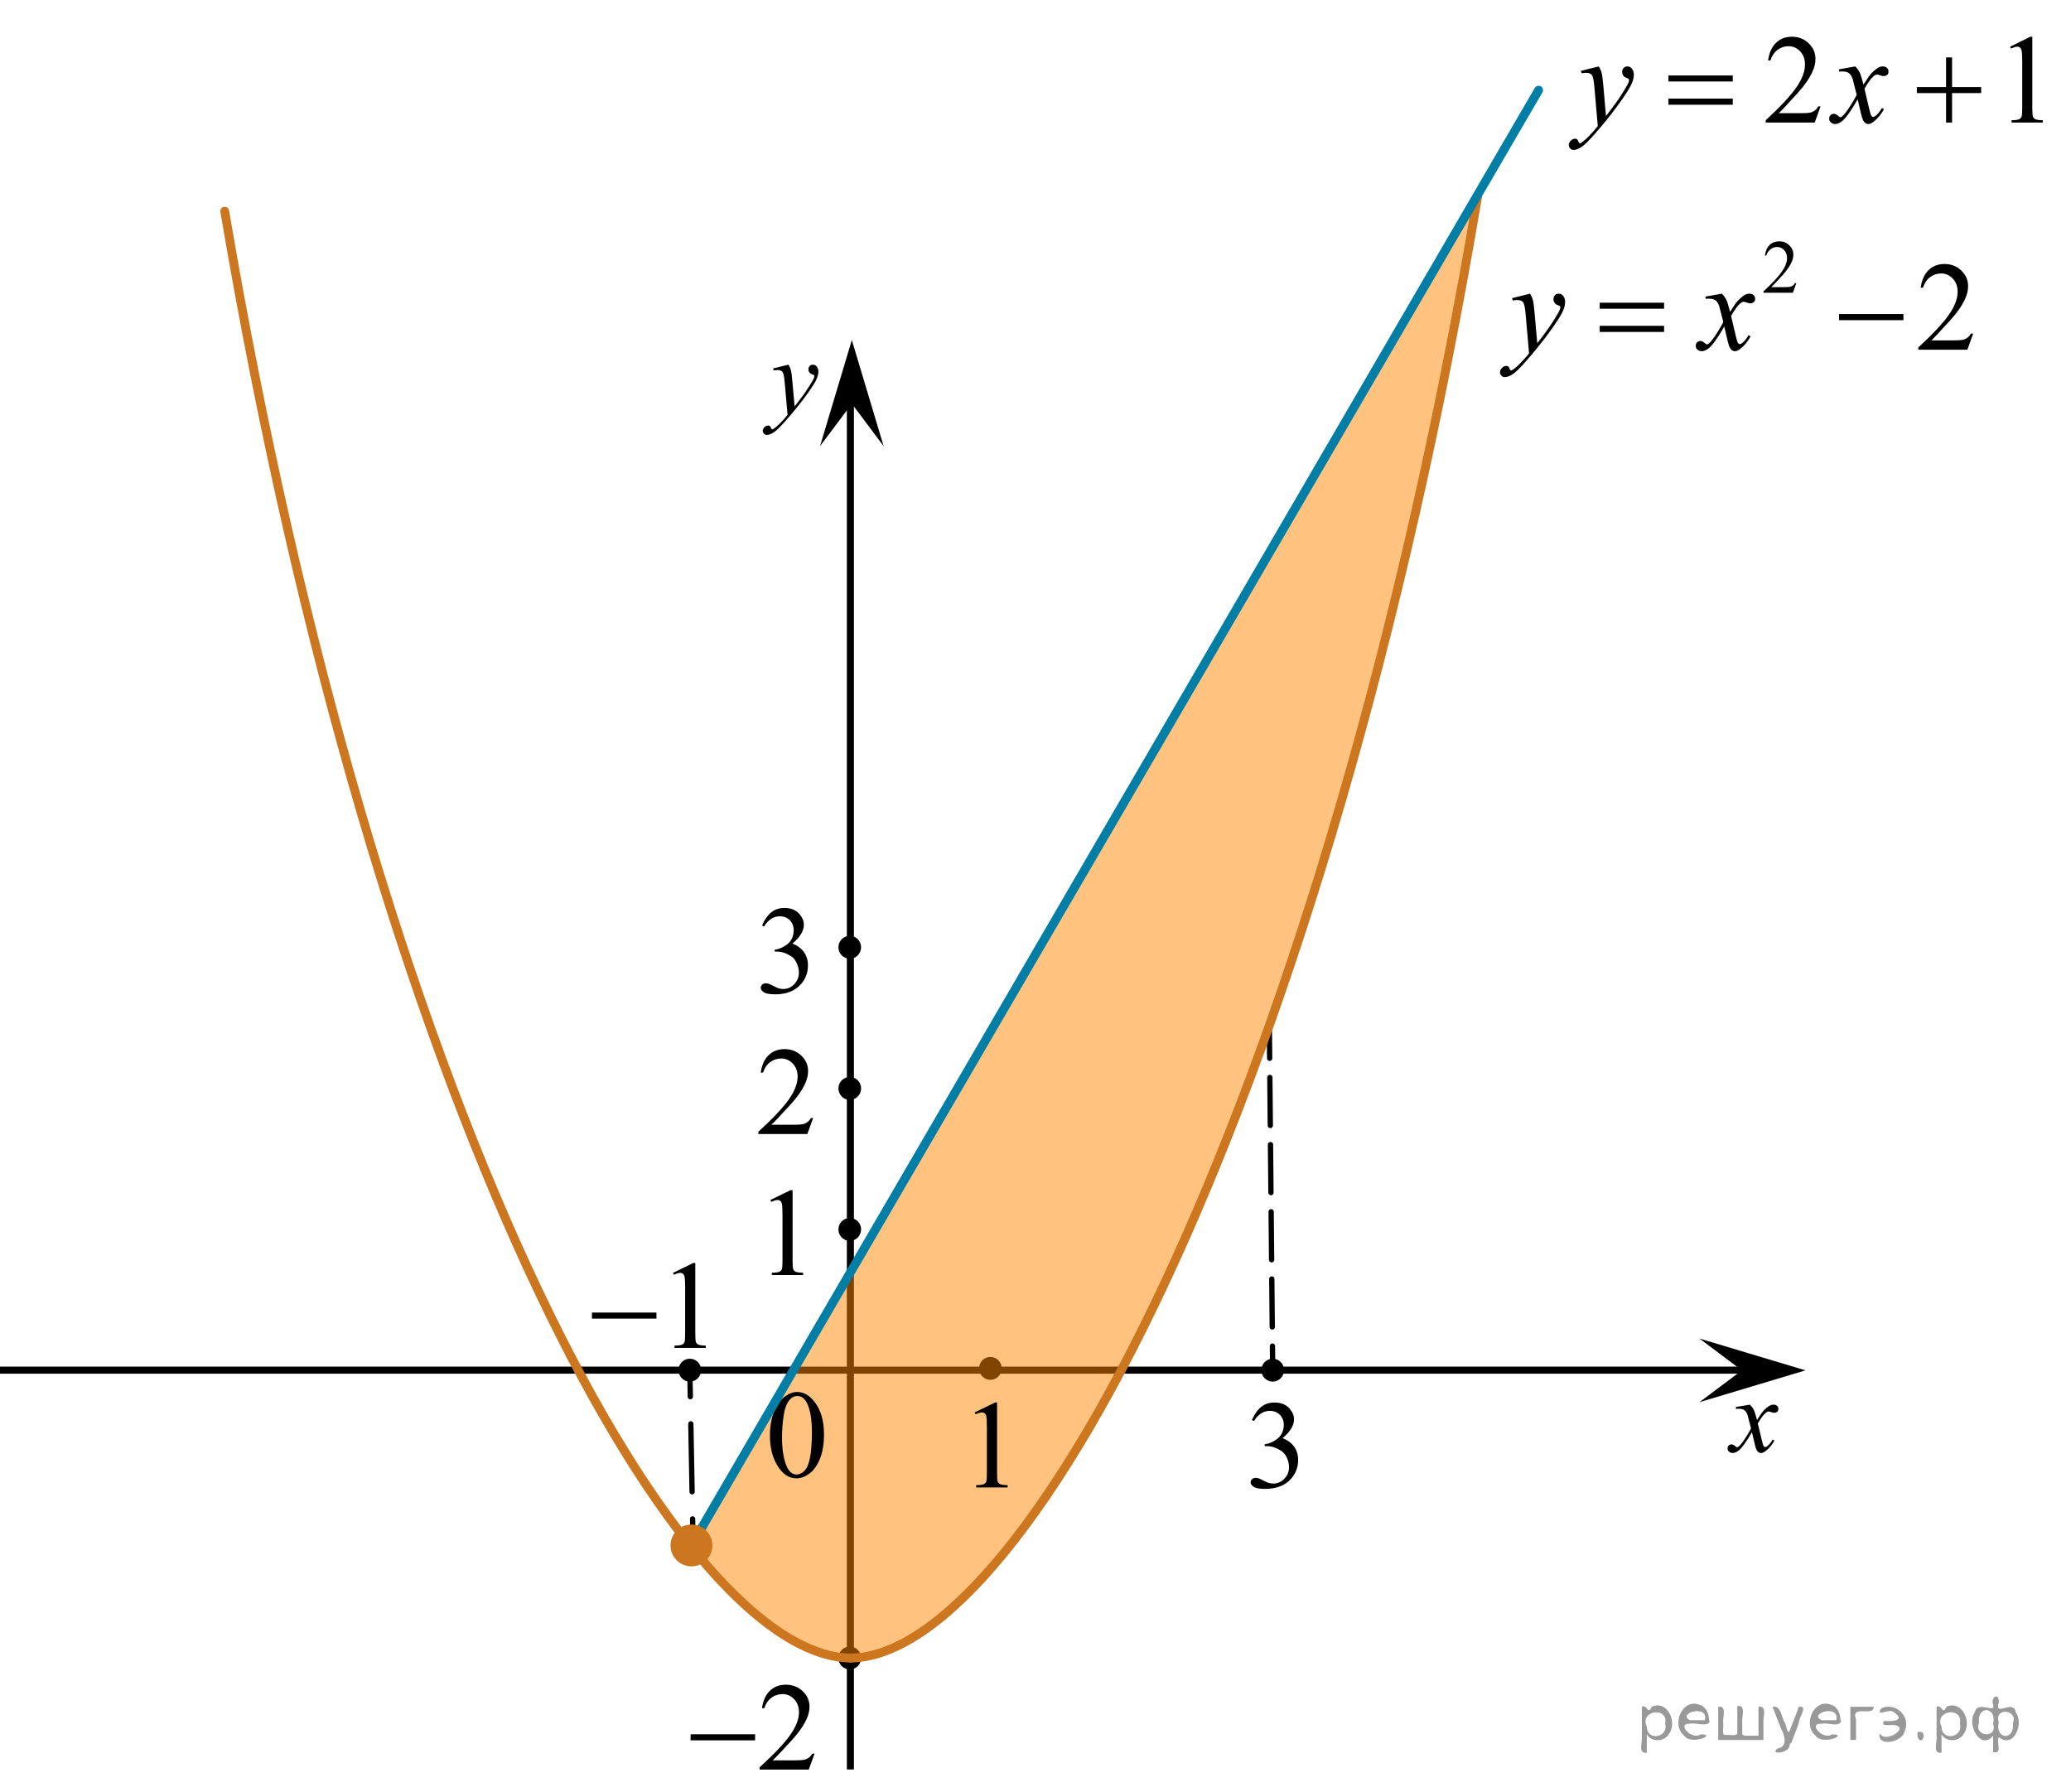 <?xml version="1.0" encoding="utf-8"?>
<!-- Generator: Adobe Illustrator 16.0.0, SVG Export Plug-In . SVG Version: 6.00 Build 0)  -->
<!DOCTYPE svg PUBLIC "-//W3C//DTD SVG 1.1//EN" "http://www.w3.org/Graphics/SVG/1.1/DTD/svg11.dtd">
<svg version="1.1" id="Слой_1" xmlns="http://www.w3.org/2000/svg" xmlns:xlink="http://www.w3.org/1999/xlink" x="0px" y="0px"
	 width="293.043px" height="253.588px" viewBox="1064.777 118.019 293.043 253.588"
	 enable-background="new 1064.777 118.019 293.043 253.588" xml:space="preserve">
<ellipse cx="1204.916" cy="311.623" rx="1.604" ry="1.621"/>
<ellipse cx="1185.016" cy="352.6" rx="1.604" ry="1.621"/>
<g>
	<g>
		
			<line fill="none" stroke="#000000" stroke-width="0.75" stroke-linecap="round" stroke-linejoin="round" x1="1244.395" y1="264.001" x2="1244.431" y2="267.751"/>
		
			<line fill="none" stroke="#000000" stroke-width="0.75" stroke-linecap="round" stroke-linejoin="round" stroke-dasharray="6.787,2.715" x1="1244.458" y1="270.466" x2="1244.812" y2="307.114"/>
		
			<line fill="none" stroke="#000000" stroke-width="0.75" stroke-linecap="round" stroke-linejoin="round" x1="1244.826" y1="308.471" x2="1244.862" y2="312.221"/>
	</g>
</g>
<g>
	<g>
		
			<line fill="none" stroke="#000000" stroke-width="0.75" stroke-linecap="round" stroke-linejoin="round" x1="1162.386" y1="311.875" x2="1162.456" y2="315.624"/>
		
			<line fill="none" stroke="#000000" stroke-width="0.75" stroke-linecap="round" stroke-linejoin="round" stroke-dasharray="9.612,3.845" x1="1162.528" y1="319.469" x2="1162.743" y2="331.001"/>
		
			<line fill="none" stroke="#000000" stroke-width="0.75" stroke-linecap="round" stroke-linejoin="round" x1="1162.778" y1="332.924" x2="1162.848" y2="336.673"/>
	</g>
</g>
<line fill="none" stroke="#000000" stroke-miterlimit="10" x1="1064.777" y1="311.875" x2="1314.096" y2="311.875"/>
<line fill="none" stroke="#000000" stroke-miterlimit="10" x1="1185.105" y1="368.374" x2="1185.105" y2="174.652"/>
<path opacity="0.5" fill="#FF8800" d="M1273.665,145.927c0,0-10.57,65.265-30.77,121.318
	c-16.737,46.444-41.707,85.517-58.133,85.354c0,0-14.957-3.067-22.376-15.981C1165.936,330.969,1273.665,145.927,1273.665,145.927z"
	/>
<polygon points="1311.249,311.904 1305.249,307.404 1320.249,311.904 1305.249,316.404 "/>
<polygon points="1185.31,175.137 1180.81,181.143 1185.31,166.131 1189.81,181.143 "/>
<g>
	<g>
		<g>
			<g>
				<g>
					<g>
						<g>
							<g>
								<g>
									<g>
										<g>
											<defs>
												<rect id="SVGID_1_" x="1306.539" y="313.812" width="12.42" height="13.732"/>
											</defs>
											<clipPath id="SVGID_2_">
												<use xlink:href="#SVGID_1_"  overflow="visible"/>
											</clipPath>
											<g clip-path="url(#SVGID_2_)">
												<g enable-background="new    ">
													<path d="M1312.404,316.755c0.242,0.256,0.426,0.512,0.55,0.768c0.089,0.176,0.233,0.641,0.438,1.396l0.648-0.977
														c0.173-0.232,0.383-0.461,0.63-0.676c0.247-0.213,0.464-0.359,0.652-0.439c0.114-0.049,0.248-0.072,0.393-0.072
														c0.213,0,0.382,0.057,0.511,0.17c0.127,0.111,0.188,0.252,0.188,0.414c0,0.186-0.036,0.313-0.11,0.383
														c-0.139,0.123-0.297,0.186-0.475,0.186c-0.104,0-0.215-0.02-0.334-0.063c-0.232-0.078-0.39-0.117-0.468-0.117
														c-0.118,0-0.26,0.068-0.422,0.205c-0.311,0.256-0.674,0.75-1.102,1.482l0.608,2.533
														c0.094,0.393,0.173,0.621,0.233,0.697c0.063,0.076,0.129,0.113,0.191,0.113c0.104,0,0.227-0.059,0.363-0.17
														c0.271-0.23,0.504-0.521,0.695-0.887l0.26,0.135c-0.313,0.58-0.707,1.063-1.188,1.441
														c-0.271,0.221-0.501,0.324-0.688,0.324c-0.276,0-0.496-0.154-0.659-0.465c-0.104-0.191-0.318-1.018-0.646-2.479
														c-0.771,1.332-1.39,2.188-1.854,2.57c-0.304,0.244-0.595,0.367-0.874,0.367c-0.198,0-0.379-0.07-0.541-0.213
														c-0.119-0.107-0.18-0.254-0.18-0.439c0-0.16,0.056-0.299,0.162-0.404s0.239-0.16,0.397-0.16
														c0.157,0,0.326,0.078,0.504,0.232c0.131,0.113,0.229,0.172,0.299,0.172c0.062,0,0.136-0.039,0.229-0.115
														c0.229-0.189,0.549-0.592,0.947-1.213c0.397-0.617,0.66-1.064,0.783-1.344c-0.307-1.191-0.473-1.824-0.494-1.895
														c-0.113-0.318-0.264-0.545-0.443-0.678c-0.182-0.133-0.452-0.199-0.813-0.199c-0.109,0-0.24,0.004-0.393,0.014v-0.266
														L1312.404,316.755z"/>
												</g>
											</g>
										</g>
									</g>
								</g>
							</g>
						</g>
					</g>
				</g>
			</g>
		</g>
	</g>
</g>
<g>
	<g>
		<g>
			<g>
				<g>
					<g>
						<g>
							<g>
								<g>
									<g>
										<g>
											<defs>
												<rect id="SVGID_3_" x="1170.012" y="166.68" width="13.8" height="16.492"/>
											</defs>
											<clipPath id="SVGID_4_">
												<use xlink:href="#SVGID_3_"  overflow="visible"/>
											</clipPath>
											<g clip-path="url(#SVGID_4_)">
												<g enable-background="new    ">
													<path d="M1176.346,169.612c0.168,0.285,0.284,0.553,0.349,0.801c0.063,0.248,0.133,0.736,0.192,1.465l0.326,3.633
														c0.297-0.354,0.728-0.916,1.29-1.684c0.271-0.373,0.607-0.885,1.008-1.527c0.242-0.395,0.396-0.67,0.444-0.828
														c0.03-0.078,0.045-0.15,0.045-0.234c0-0.063-0.018-0.105-0.052-0.141c-0.035-0.035-0.125-0.076-0.271-0.123
														c-0.146-0.047-0.268-0.133-0.363-0.258c-0.097-0.125-0.145-0.27-0.145-0.432c0-0.201,0.061-0.363,0.178-0.486
														c0.118-0.123,0.271-0.186,0.444-0.186c0.218,0,0.403,0.09,0.558,0.27c0.151,0.18,0.229,0.428,0.229,0.742
														c0,0.389-0.136,0.832-0.4,1.332c-0.267,0.5-0.78,1.266-1.542,2.299c-0.761,1.033-1.683,2.16-2.765,3.381
														c-0.746,0.842-1.302,1.371-1.66,1.59c-0.358,0.221-0.67,0.33-0.927,0.33c-0.153,0-0.287-0.059-0.403-0.174
														c-0.114-0.115-0.175-0.25-0.175-0.402c0-0.188,0.081-0.359,0.24-0.52c0.16-0.158,0.334-0.236,0.521-0.236
														c0.101,0,0.183,0.021,0.244,0.066c0.04,0.02,0.083,0.096,0.13,0.211s0.091,0.191,0.13,0.229
														c0.024,0.025,0.056,0.037,0.091,0.037c0.028,0,0.082-0.02,0.154-0.068c0.271-0.166,0.588-0.438,0.948-0.803
														c0.475-0.479,0.823-0.875,1.053-1.18l-0.415-4.68c-0.068-0.773-0.173-1.242-0.313-1.41
														c-0.143-0.168-0.369-0.252-0.695-0.252c-0.104,0-0.289,0.016-0.559,0.045l-0.064-0.273L1176.346,169.612z"/>
												</g>
											</g>
										</g>
									</g>
								</g>
							</g>
						</g>
					</g>
				</g>
			</g>
		</g>
	</g>
</g>
<g>
	<g>
		<defs>
			<rect id="SVGID_5_" x="1170.518" y="310.447" width="14.619" height="20.689"/>
		</defs>
		<clipPath id="SVGID_6_">
			<use xlink:href="#SVGID_5_"  overflow="visible"/>
		</clipPath>
		<g clip-path="url(#SVGID_6_)">
		</g>
	</g>
	<g>
		<defs>
			<polygon id="SVGID_7_" points="1170.395,331.825 1185.016,331.825 1185.016,310.812 1170.395,310.812 1170.395,331.825 			"/>
		</defs>
		<clipPath id="SVGID_8_">
			<use xlink:href="#SVGID_7_"  overflow="visible"/>
		</clipPath>
		<g clip-path="url(#SVGID_8_)">
			<path d="M1173.721,321.161c0-1.343,0.203-2.498,0.61-3.468s0.948-1.691,1.623-2.166c0.523-0.377,1.064-0.564,1.623-0.564
				c0.907,0,1.722,0.46,2.442,1.38c0.902,1.141,1.354,2.686,1.354,4.637c0,1.366-0.198,2.526-0.594,3.481
				c-0.396,0.955-0.9,1.648-1.514,2.079c-0.614,0.432-1.206,0.646-1.775,0.646c-1.129,0-2.068-0.662-2.818-1.988
				C1174.038,324.082,1173.721,322.737,1173.721,321.161z M1175.431,321.379c0,1.62,0.2,2.943,0.603,3.968
				c0.331,0.862,0.825,1.293,1.482,1.293c0.314,0,0.641-0.14,0.978-0.421c0.337-0.28,0.593-0.751,0.768-1.411
				c0.268-0.995,0.401-2.398,0.401-4.21c0-1.343-0.14-2.463-0.418-3.36c-0.21-0.666-0.48-1.138-0.813-1.415
				c-0.238-0.191-0.526-0.287-0.863-0.287c-0.396,0-0.748,0.177-1.056,0.53c-0.419,0.48-0.704,1.235-0.855,2.266
				S1175.431,320.377,1175.431,321.379z"/>
		</g>
	</g>
</g>
<g>
	<defs>
		<polygon id="SVGID_9_" points="1170.7,301.659 1181.99,301.659 1181.99,282.267 1170.7,282.267 1170.7,301.659 		"/>
	</defs>
	<clipPath id="SVGID_10_">
		<use xlink:href="#SVGID_9_"  overflow="visible"/>
	</clipPath>
	<g clip-path="url(#SVGID_10_)">
		<path d="M1173.783,287.799l2.859-1.397h0.285v9.938c0,0.659,0.027,1.07,0.083,1.232c0.055,0.162,0.169,0.286,0.342,0.373
			s0.525,0.136,1.057,0.147v0.321h-4.418v-0.321c0.555-0.012,0.913-0.06,1.074-0.143c0.162-0.084,0.274-0.197,0.338-0.339
			s0.096-0.565,0.096-1.271v-6.354c0-0.856-0.029-1.406-0.087-1.648c-0.04-0.186-0.114-0.321-0.221-0.408
			c-0.107-0.087-0.235-0.13-0.386-0.13c-0.214,0-0.511,0.089-0.893,0.269L1173.783,287.799z"/>
	</g>
</g>
<g>
	<defs>
		<polygon id="SVGID_11_" points="1170.7,281.71 1181.99,281.71 1181.99,262.318 1170.7,262.318 1170.7,281.71 		"/>
	</defs>
	<clipPath id="SVGID_12_">
		<use xlink:href="#SVGID_11_"  overflow="visible"/>
	</clipPath>
	<g clip-path="url(#SVGID_12_)">
		<path d="M1179.839,276.198l-0.823,2.266h-6.93v-0.321c2.038-1.863,3.474-3.385,4.305-4.565c0.832-1.18,1.248-2.259,1.248-3.237
			c0-0.746-0.229-1.359-0.685-1.84s-1.002-0.721-1.638-0.721c-0.577,0-1.096,0.17-1.555,0.508c-0.459,0.339-0.799,0.835-1.018,1.489
			h-0.32c0.144-1.071,0.515-1.893,1.112-2.465c0.599-0.573,1.345-0.859,2.24-0.859c0.952,0,1.748,0.307,2.386,0.92
			c0.639,0.613,0.958,1.336,0.958,2.17c0,0.596-0.139,1.191-0.416,1.787c-0.428,0.938-1.12,1.931-2.079,2.978
			c-1.438,1.574-2.336,2.522-2.694,2.847h3.066c0.624,0,1.062-0.023,1.313-0.069c0.252-0.046,0.479-0.141,0.681-0.282
			s0.378-0.343,0.528-0.604H1179.839z"/>
	</g>
</g>
<g>
	<defs>
		<polygon id="SVGID_13_" points="1170.7,261.74 1181.99,261.74 1181.99,242.347 1170.7,242.347 1170.7,261.74 		"/>
	</defs>
	<clipPath id="SVGID_14_">
		<use xlink:href="#SVGID_13_"  overflow="visible"/>
	</clipPath>
	<g clip-path="url(#SVGID_14_)">
		<path d="M1172.605,248.963c0.335-0.792,0.758-1.404,1.269-1.835c0.512-0.432,1.148-0.646,1.91-0.646
			c0.941,0,1.664,0.307,2.166,0.92c0.381,0.457,0.572,0.945,0.572,1.467c0,0.856-0.537,1.741-1.611,2.655
			c0.722,0.284,1.268,0.688,1.637,1.216c0.37,0.526,0.555,1.146,0.555,1.856c0,1.019-0.323,1.901-0.971,2.647
			c-0.843,0.973-2.064,1.458-3.664,1.458c-0.791,0-1.33-0.099-1.615-0.295c-0.286-0.196-0.429-0.408-0.429-0.634
			c0-0.167,0.067-0.315,0.203-0.442s0.299-0.19,0.489-0.19c0.145,0,0.292,0.022,0.442,0.069c0.098,0.028,0.32,0.134,0.667,0.316
			s0.586,0.291,0.719,0.325c0.214,0.064,0.441,0.096,0.685,0.096c0.589,0,1.102-0.229,1.537-0.686
			c0.437-0.457,0.654-0.998,0.654-1.623c0-0.457-0.101-0.902-0.303-1.337c-0.15-0.323-0.315-0.569-0.494-0.737
			c-0.248-0.231-0.589-0.441-1.022-0.629c-0.433-0.188-0.875-0.282-1.325-0.282h-0.277v-0.261c0.456-0.058,0.914-0.223,1.373-0.495
			c0.459-0.271,0.793-0.599,1.001-0.98s0.312-0.801,0.312-1.259c0-0.596-0.187-1.077-0.559-1.444
			c-0.373-0.367-0.836-0.552-1.391-0.552c-0.896,0-1.643,0.48-2.243,1.441L1172.605,248.963z"/>
	</g>
</g>
<g>
	<defs>
		<polygon id="SVGID_15_" points="1145.226,311.94 1167.889,311.94 1167.889,292.549 1145.226,292.549 1145.226,311.94 		"/>
	</defs>
	<clipPath id="SVGID_16_">
		<use xlink:href="#SVGID_15_"  overflow="visible"/>
	</clipPath>
	<g clip-path="url(#SVGID_16_)">
		<path d="M1160.003,298.11l2.869-1.397h0.287v9.938c0,0.659,0.027,1.07,0.083,1.232c0.055,0.162,0.169,0.286,0.343,0.373
			s0.527,0.136,1.061,0.147v0.321h-4.434v-0.321c0.557-0.012,0.916-0.06,1.078-0.143c0.162-0.084,0.275-0.197,0.339-0.339
			s0.096-0.565,0.096-1.271v-6.354c0-0.856-0.029-1.406-0.087-1.648c-0.04-0.186-0.114-0.321-0.222-0.408s-0.236-0.13-0.387-0.13
			c-0.215,0-0.513,0.089-0.896,0.269L1160.003,298.11z"/>
	</g>
	<g clip-path="url(#SVGID_16_)">
		<path d="M1148.535,303.725h9.129v0.859h-9.129V303.725z"/>
	</g>
</g>
<g>
	<defs>
		<polygon id="SVGID_17_" points="1159.186,371.607 1181.849,371.607 1181.849,352.216 1159.186,352.216 1159.186,371.607 		"/>
	</defs>
	<clipPath id="SVGID_18_">
		<use xlink:href="#SVGID_17_"  overflow="visible"/>
	</clipPath>
	<g clip-path="url(#SVGID_18_)">
		<path d="M1180.04,366.125l-0.825,2.266h-6.956v-0.321c2.047-1.863,3.486-3.385,4.321-4.565c0.835-1.18,1.252-2.259,1.252-3.237
			c0-0.746-0.229-1.359-0.687-1.84s-1.006-0.721-1.644-0.721c-0.579,0-1.1,0.17-1.561,0.508c-0.461,0.339-0.801,0.835-1.021,1.489
			h-0.321c0.145-1.071,0.517-1.893,1.117-2.465c0.6-0.573,1.349-0.859,2.247-0.859c0.956,0,1.755,0.307,2.396,0.92
			s0.961,1.336,0.961,2.17c0,0.596-0.14,1.191-0.418,1.787c-0.429,0.938-1.124,1.931-2.086,2.978
			c-1.443,1.574-2.345,2.522-2.704,2.847h3.077c0.626,0,1.065-0.023,1.317-0.069s0.479-0.141,0.683-0.282s0.38-0.343,0.53-0.604
			H1180.04z"/>
	</g>
	<g clip-path="url(#SVGID_18_)">
		<path d="M1162.495,363.392h9.129v0.859h-9.129V363.392z"/>
	</g>
</g>
<g>
	<g>
		<defs>
			<rect id="SVGID_19_" x="1237.085" y="311.623" width="14.621" height="19.473"/>
		</defs>
		<clipPath id="SVGID_20_">
			<use xlink:href="#SVGID_19_"  overflow="visible"/>
		</clipPath>
		<g clip-path="url(#SVGID_20_)">
		</g>
	</g>
	<g>
		<defs>
			<polygon id="SVGID_21_" points="1238.018,331.703 1252.639,331.703 1252.639,312.312 1238.018,312.312 1238.018,331.703 			"/>
		</defs>
		<clipPath id="SVGID_22_">
			<use xlink:href="#SVGID_21_"  overflow="visible"/>
		</clipPath>
		<g clip-path="url(#SVGID_22_)">
			<path d="M1241.919,318.937c0.338-0.792,0.764-1.404,1.278-1.835c0.515-0.432,1.156-0.646,1.924-0.646
				c0.948,0,1.676,0.307,2.182,0.92c0.384,0.457,0.576,0.945,0.576,1.467c0,0.856-0.541,1.741-1.623,2.655
				c0.727,0.284,1.276,0.688,1.648,1.216c0.373,0.526,0.559,1.146,0.559,1.856c0,1.019-0.325,1.901-0.977,2.647
				c-0.85,0.973-2.08,1.458-3.691,1.458c-0.797,0-1.339-0.099-1.627-0.295s-0.432-0.408-0.432-0.634
				c0-0.167,0.068-0.315,0.205-0.442c0.136-0.127,0.301-0.19,0.492-0.19c0.146,0,0.294,0.022,0.445,0.069
				c0.099,0.028,0.323,0.134,0.672,0.316s0.59,0.291,0.725,0.325c0.215,0.064,0.444,0.096,0.688,0.096
				c0.594,0,1.11-0.229,1.549-0.686c0.439-0.457,0.659-0.998,0.659-1.623c0-0.457-0.102-0.902-0.306-1.337
				c-0.151-0.323-0.317-0.569-0.497-0.737c-0.25-0.231-0.594-0.441-1.029-0.629c-0.437-0.188-0.882-0.282-1.335-0.282h-0.279v-0.261
				c0.459-0.058,0.92-0.223,1.383-0.495c0.462-0.271,0.798-0.599,1.008-0.98c0.209-0.382,0.313-0.801,0.313-1.259
				c0-0.596-0.188-1.077-0.563-1.444s-0.842-0.552-1.4-0.552c-0.901,0-1.655,0.48-2.26,1.441L1241.919,318.937z"/>
		</g>
	</g>
</g>
<g>
	<g>
		<defs>
			<rect id="SVGID_23_" x="1196.672" y="311.623" width="14.621" height="19.473"/>
		</defs>
		<clipPath id="SVGID_24_">
			<use xlink:href="#SVGID_23_"  overflow="visible"/>
		</clipPath>
		<g clip-path="url(#SVGID_24_)">
		</g>
	</g>
	<g>
		<defs>
			<polygon id="SVGID_25_" points="1197.605,331.703 1212.226,331.703 1212.226,312.312 1197.605,312.312 1197.605,331.703 			"/>
		</defs>
		<clipPath id="SVGID_26_">
			<use xlink:href="#SVGID_25_"  overflow="visible"/>
		</clipPath>
		<g clip-path="url(#SVGID_26_)">
			<path d="M1202.692,317.853l2.88-1.397h0.288v9.938c0,0.659,0.027,1.07,0.082,1.232c0.056,0.162,0.171,0.286,0.345,0.373
				c0.175,0.087,0.529,0.136,1.064,0.147v0.321h-4.449v-0.321c0.559-0.012,0.919-0.06,1.082-0.143
				c0.162-0.084,0.275-0.197,0.34-0.339s0.096-0.565,0.096-1.271v-6.354c0-0.856-0.028-1.406-0.087-1.648
				c-0.041-0.186-0.115-0.321-0.223-0.408s-0.237-0.13-0.388-0.13c-0.216,0-0.516,0.089-0.899,0.269L1202.692,317.853z"/>
		</g>
	</g>
</g>
<path fill="none" stroke="#CC761F" stroke-width="1.25" stroke-linecap="round" stroke-linejoin="round" stroke-miterlimit="10" d="
	M1185.166,352.613c-25.365-0.387-67.317-79.135-88.591-204.71"/>
<path fill="none" stroke="#CC761F" stroke-width="1.25" stroke-linecap="round" stroke-linejoin="round" stroke-miterlimit="10" d="
	M1273.84,145.927c-21.237,125.962-63.293,206.298-88.702,206.686"/>
<line fill="none" stroke="#007EA5" stroke-width="1.25" stroke-linecap="round" stroke-linejoin="round" stroke-miterlimit="10" x1="1282.485" y1="130.778" x2="1162.615" y2="336.673"/>
<g>
	<defs>
		<polygon id="SVGID_27_" points="1273.84,175.651 1346.535,175.651 1346.535,147.903 1273.84,147.903 1273.84,175.651 		"/>
	</defs>
	<clipPath id="SVGID_28_">
		<use xlink:href="#SVGID_27_"  overflow="visible"/>
	</clipPath>
	<g clip-path="url(#SVGID_28_)">
		<path d="M1318.96,158.065l-0.494,1.372h-4.161v-0.194c1.225-1.128,2.086-2.05,2.585-2.765c0.5-0.714,0.749-1.368,0.749-1.96
			c0-0.452-0.137-0.823-0.41-1.114c-0.274-0.29-0.603-0.436-0.983-0.436c-0.347,0-0.658,0.103-0.934,0.308
			c-0.275,0.204-0.479,0.505-0.611,0.9h-0.192c0.087-0.647,0.31-1.146,0.668-1.492c0.359-0.347,0.808-0.521,1.345-0.521
			c0.572,0,1.05,0.187,1.434,0.558c0.383,0.371,0.574,0.809,0.574,1.313c0,0.361-0.083,0.722-0.25,1.083
			c-0.256,0.567-0.672,1.168-1.248,1.802c-0.863,0.953-1.402,1.528-1.617,1.724h1.841c0.375,0,0.638-0.014,0.788-0.042
			c0.151-0.027,0.287-0.085,0.408-0.171c0.121-0.085,0.228-0.207,0.317-0.365H1318.96z"/>
	</g>
	<g clip-path="url(#SVGID_28_)">
		<path d="M1343.98,165.213l-0.824,2.288h-6.941v-0.324c2.042-1.882,3.479-3.419,4.313-4.611s1.249-2.282,1.249-3.271
			c0-0.754-0.229-1.373-0.686-1.858s-1.003-0.728-1.64-0.728c-0.578,0-1.098,0.171-1.558,0.513s-0.8,0.844-1.02,1.504h-0.321
			c0.145-1.081,0.517-1.911,1.115-2.49c0.599-0.578,1.347-0.867,2.243-0.867c0.954,0,1.751,0.31,2.391,0.929
			c0.639,0.62,0.959,1.351,0.959,2.191c0,0.603-0.14,1.204-0.417,1.807c-0.428,0.946-1.122,1.949-2.082,3.007
			c-1.44,1.59-2.34,2.548-2.699,2.875h3.072c0.624,0,1.063-0.022,1.314-0.069s0.479-0.142,0.681-0.285
			c0.203-0.144,0.379-0.347,0.529-0.609H1343.98z"/>
	</g>
	<g clip-path="url(#SVGID_28_)">
		<path d="M1281.281,159.568c0.197,0.339,0.333,0.656,0.408,0.951s0.15,0.875,0.226,1.74l0.382,4.313
			c0.347-0.42,0.851-1.087,1.51-1.998c0.318-0.444,0.712-1.05,1.18-1.815c0.283-0.467,0.457-0.795,0.521-0.981
			c0.035-0.094,0.053-0.19,0.053-0.289c0-0.064-0.021-0.117-0.061-0.158c-0.041-0.041-0.146-0.089-0.317-0.145
			s-0.313-0.158-0.425-0.307c-0.113-0.149-0.169-0.32-0.169-0.513c0-0.24,0.069-0.433,0.208-0.579
			c0.139-0.146,0.313-0.219,0.521-0.219c0.255,0,0.472,0.106,0.65,0.319c0.18,0.214,0.27,0.508,0.27,0.881
			c0,0.462-0.156,0.99-0.469,1.583s-0.914,1.503-1.805,2.73s-1.97,2.566-3.236,4.016c-0.874,0.999-1.521,1.629-1.943,1.889
			c-0.423,0.261-0.784,0.391-1.085,0.391c-0.18,0-0.337-0.068-0.473-0.206s-0.204-0.297-0.204-0.478
			c0-0.229,0.094-0.436,0.282-0.623c0.188-0.187,0.392-0.28,0.611-0.28c0.116,0,0.211,0.026,0.286,0.079
			c0.047,0.029,0.097,0.112,0.152,0.25c0.055,0.137,0.105,0.229,0.151,0.275c0.029,0.029,0.063,0.044,0.104,0.044
			c0.034,0,0.096-0.029,0.182-0.087c0.318-0.199,0.688-0.515,1.111-0.947c0.555-0.573,0.966-1.04,1.231-1.402l-0.485-5.559
			c-0.081-0.917-0.203-1.476-0.364-1.675c-0.162-0.198-0.435-0.298-0.816-0.298c-0.121,0-0.338,0.018-0.65,0.053l-0.078-0.324
			L1281.281,159.568z"/>
		<path d="M1308.426,159.568c0.283,0.304,0.498,0.607,0.643,0.911c0.104,0.211,0.274,0.763,0.512,1.657l0.764-1.157
			c0.202-0.28,0.448-0.548,0.737-0.802c0.289-0.255,0.544-0.429,0.764-0.522c0.139-0.058,0.292-0.087,0.46-0.087
			c0.248,0,0.446,0.066,0.594,0.201s0.222,0.298,0.222,0.491c0,0.222-0.043,0.374-0.13,0.456c-0.162,0.146-0.348,0.219-0.556,0.219
			c-0.121,0-0.252-0.026-0.391-0.079c-0.271-0.093-0.454-0.14-0.547-0.14c-0.139,0-0.303,0.082-0.494,0.245
			c-0.358,0.304-0.787,0.892-1.284,1.762l0.712,3.017c0.109,0.461,0.202,0.737,0.277,0.828s0.15,0.136,0.226,0.136
			c0.121,0,0.263-0.067,0.425-0.201c0.318-0.27,0.591-0.62,0.816-1.053l0.304,0.158c-0.365,0.689-0.828,1.263-1.389,1.718
			c-0.318,0.258-0.587,0.386-0.807,0.386c-0.324,0-0.582-0.184-0.772-0.552c-0.122-0.229-0.373-1.21-0.755-2.945
			c-0.902,1.583-1.626,2.604-2.169,3.06c-0.354,0.292-0.694,0.438-1.024,0.438c-0.231,0-0.442-0.084-0.633-0.254
			c-0.14-0.128-0.209-0.301-0.209-0.518c0-0.192,0.064-0.354,0.191-0.481c0.127-0.129,0.283-0.193,0.469-0.193
			c0.185,0,0.381,0.094,0.59,0.28c0.15,0.135,0.266,0.202,0.347,0.202c0.069,0,0.159-0.047,0.27-0.141
			c0.271-0.222,0.642-0.701,1.11-1.438s0.775-1.269,0.92-1.596c-0.359-1.42-0.553-2.171-0.582-2.253
			c-0.133-0.38-0.307-0.648-0.521-0.807c-0.214-0.157-0.529-0.236-0.945-0.236c-0.134,0-0.286,0.006-0.46,0.018v-0.315
			L1308.426,159.568z"/>
	</g>
	<g clip-path="url(#SVGID_28_)">
		<path d="M1291.132,160.847h9.11v0.851h-9.11V160.847z M1291.132,164.117h9.11v0.868h-9.11V164.117z"/>
		<path d="M1324.999,162.451h9.11v0.868h-9.11V162.451z"/>
	</g>
</g>
<circle fill="#CC761F" stroke="#CC761F" stroke-width="1.25" stroke-linecap="round" stroke-linejoin="round" stroke-miterlimit="10" cx="1162.615" cy="336.673" r="2.338"/>
<g>
	<g>
		<defs>
			<rect id="SVGID_29_" x="1282.485" y="118.019" width="74.319" height="24.341"/>
		</defs>
		<clipPath id="SVGID_30_">
			<use xlink:href="#SVGID_29_"  overflow="visible"/>
		</clipPath>
		<g clip-path="url(#SVGID_30_)">
		</g>
	</g>
	<g>
		<defs>
			<polygon id="SVGID_31_" points="1283.581,143.535 1357.82,143.535 1357.82,119.032 1283.581,119.032 1283.581,143.535 			"/>
		</defs>
		<clipPath id="SVGID_32_">
			<use xlink:href="#SVGID_31_"  overflow="visible"/>
		</clipPath>
		<g clip-path="url(#SVGID_32_)">
			<path d="M1322.383,133.067l-0.823,2.29h-6.935v-0.324c2.039-1.884,3.476-3.422,4.308-4.615s1.248-2.284,1.248-3.272
				c0-0.755-0.228-1.375-0.685-1.86c-0.456-0.485-1.003-0.729-1.639-0.729c-0.577,0-1.096,0.172-1.556,0.514
				c-0.459,0.342-0.799,0.844-1.019,1.505h-0.32c0.145-1.082,0.516-1.913,1.113-2.492c0.599-0.579,1.346-0.868,2.241-0.868
				c0.953,0,1.749,0.31,2.388,0.93s0.958,1.352,0.958,2.193c0,0.603-0.139,1.205-0.416,1.808c-0.428,0.947-1.121,1.951-2.08,3.01
				c-1.439,1.591-2.338,2.55-2.696,2.877h3.068c0.625,0,1.063-0.022,1.313-0.069c0.252-0.047,0.479-0.143,0.681-0.285
				c0.202-0.144,0.379-0.347,0.529-0.61H1322.383z"/>
			<path d="M1349.201,124.626l2.861-1.412h0.285v10.046c0,0.667,0.027,1.082,0.083,1.246c0.055,0.163,0.169,0.289,0.342,0.377
				c0.174,0.088,0.526,0.138,1.058,0.149v0.324h-4.421v-0.324c0.555-0.012,0.913-0.061,1.075-0.146
				c0.162-0.084,0.274-0.198,0.338-0.342s0.096-0.571,0.096-1.285v-6.423c0-0.865-0.029-1.421-0.087-1.667
				c-0.04-0.187-0.114-0.324-0.221-0.412c-0.107-0.088-0.235-0.132-0.386-0.132c-0.214,0-0.512,0.091-0.894,0.272L1349.201,124.626z
				"/>
		</g>
		<g clip-path="url(#SVGID_32_)">
			<path d="M1291.009,127.416c0.196,0.34,0.332,0.657,0.407,0.952c0.075,0.296,0.15,0.876,0.226,1.741l0.381,4.317
				c0.347-0.422,0.85-1.088,1.509-2.001c0.317-0.444,0.71-1.05,1.179-1.815c0.283-0.469,0.456-0.796,0.52-0.983
				c0.035-0.093,0.053-0.189,0.053-0.289c0-0.064-0.021-0.117-0.061-0.158c-0.041-0.041-0.146-0.089-0.316-0.145
				c-0.171-0.056-0.313-0.158-0.425-0.308c-0.113-0.148-0.169-0.32-0.169-0.513c0-0.24,0.069-0.433,0.208-0.579
				s0.312-0.22,0.52-0.22c0.254,0,0.471,0.107,0.65,0.32c0.179,0.214,0.269,0.508,0.269,0.882c0,0.462-0.156,0.99-0.468,1.584
				c-0.313,0.594-0.913,1.505-1.804,2.732c-0.89,1.229-1.968,2.568-3.233,4.019c-0.872,1-1.52,1.631-1.941,1.891
				c-0.422,0.261-0.783,0.391-1.083,0.391c-0.18,0-0.337-0.068-0.473-0.206s-0.204-0.297-0.204-0.479
				c0-0.228,0.095-0.436,0.282-0.623c0.188-0.187,0.392-0.28,0.611-0.28c0.115,0,0.211,0.026,0.285,0.079
				c0.047,0.029,0.098,0.112,0.152,0.25c0.055,0.137,0.105,0.229,0.151,0.276c0.029,0.029,0.063,0.044,0.104,0.044
				c0.034,0,0.095-0.029,0.182-0.088c0.317-0.199,0.688-0.515,1.109-0.947c0.555-0.573,0.965-1.042,1.231-1.404l-0.485-5.563
				c-0.081-0.918-0.203-1.477-0.364-1.676c-0.162-0.198-0.434-0.298-0.815-0.298c-0.121,0-0.338,0.018-0.649,0.053l-0.078-0.325
				L1291.009,127.416z"/>
			<path d="M1327.304,127.416c0.283,0.305,0.497,0.608,0.642,0.913c0.104,0.21,0.274,0.763,0.512,1.658l0.763-1.158
				c0.202-0.281,0.447-0.549,0.736-0.803c0.289-0.255,0.543-0.429,0.763-0.522c0.139-0.059,0.292-0.088,0.46-0.088
				c0.248,0,0.446,0.067,0.594,0.202s0.221,0.298,0.221,0.491c0,0.223-0.043,0.374-0.13,0.456c-0.162,0.146-0.347,0.22-0.555,0.22
				c-0.121,0-0.251-0.026-0.39-0.079c-0.272-0.094-0.454-0.141-0.547-0.141c-0.139,0-0.303,0.082-0.494,0.246
				c-0.358,0.304-0.785,0.892-1.282,1.764l0.711,3.018c0.109,0.462,0.202,0.738,0.277,0.829c0.074,0.091,0.149,0.136,0.225,0.136
				c0.122,0,0.264-0.066,0.425-0.201c0.318-0.27,0.59-0.62,0.815-1.053l0.303,0.157c-0.363,0.69-0.826,1.264-1.387,1.72
				c-0.317,0.258-0.586,0.387-0.806,0.387c-0.324,0-0.581-0.185-0.771-0.553c-0.122-0.229-0.373-1.211-0.755-2.948
				c-0.901,1.585-1.624,2.605-2.167,3.062c-0.353,0.293-0.693,0.439-1.022,0.439c-0.231,0-0.442-0.085-0.633-0.255
				c-0.139-0.129-0.208-0.301-0.208-0.518c0-0.193,0.063-0.354,0.19-0.482s0.283-0.193,0.469-0.193c0.185,0,0.381,0.094,0.589,0.281
				c0.15,0.135,0.266,0.201,0.347,0.201c0.069,0,0.159-0.047,0.269-0.14c0.271-0.223,0.642-0.702,1.11-1.439
				c0.468-0.736,0.773-1.269,0.918-1.597c-0.358-1.421-0.552-2.173-0.58-2.255c-0.134-0.38-0.307-0.649-0.521-0.807
				c-0.214-0.158-0.528-0.237-0.944-0.237c-0.134,0-0.286,0.006-0.46,0.018v-0.315L1327.304,127.416z"/>
		</g>
		<g clip-path="url(#SVGID_32_)">
			<path d="M1300.86,128.698h9.103v0.851h-9.103V128.698z M1300.86,131.97h9.103v0.869h-9.103V131.97z"/>
			<path d="M1340.142,126.145h0.85v4.193h4.118v0.851h-4.118v4.168h-0.85v-4.168h-4.135v-0.851h4.135V126.145z"/>
		</g>
	</g>
</g>
<ellipse cx="1162.386" cy="311.875" rx="1.604" ry="1.621"/>
<ellipse cx="1244.862" cy="311.875" rx="1.604" ry="1.621"/>
<ellipse cx="1185.016" cy="291.963" rx="1.604" ry="1.621"/>
<ellipse cx="1185.016" cy="272.014" rx="1.604" ry="1.621"/>
<ellipse cx="1185.016" cy="252.043" rx="1.604" ry="1.621"/>
<g style="stroke:none;fill:#000;fill-opacity:0.4" > <path d="m 1297.8,363.5 c 0,0.8 0,1.6 0,2.5 -1.3,0.2 -0.6,-1.5 -0.7,-2.3 0,-1.4 0,-2.8 0,-4.2 0.8,-0.4 0.8,1.3 1.4,0.0 2.2,-1.0 3.7,2.2 2.4,3.9 -0.6,1.0 -2.4,1.2 -3.1,0.0 z m 2.6,-1.6 c 0.5,-2.5 -3.7,-1.9 -2.6,0.4 0.0,2.1 3.1,1.6 2.6,-0.4 z" /> <path d="m 1306.7,361.6 c -0.4,0.8 -1.9,0.1 -2.8,0.3 -2.0,-0.1 0.3,2.4 1.5,1.5 2.5,0.0 -1.4,1.6 -2.3,0.2 -1.9,-1.5 -0.3,-5.3 2.1,-4.4 0.9,0.2 1.4,1.2 1.4,2.2 z m -0.7,-0.2 c 0.6,-2.3 -4.0,-1.0 -2.1,0.0 0.7,0 1.4,-0.0 2.1,-0.0 z" /> <path d="m 1311.6,363.6 c 0.6,0 1.3,0 2.0,0 0,-1.3 0,-2.7 0,-4.1 1.3,-0.2 0.6,1.5 0.7,2.3 0,0.8 0,1.6 0,2.4 -2.1,0 -4.2,0 -6.4,0 0,-1.5 0,-3.1 0,-4.7 1.3,-0.2 0.6,1.5 0.7,2.3 0.1,0.5 -0.2,1.6 0.2,1.7 0.5,-0.1 1.6,0.2 1.8,-0.2 0,-1.3 0,-2.6 0,-3.9 1.3,-0.2 0.6,1.5 0.7,2.3 0,0.5 0,1.1 0,1.7 z" /> <path d="m 1318.0,364.7 c 0.3,1.4 -3.0,1.7 -1.7,0.7 1.5,-0.2 1.0,-1.9 0.5,-2.8 -0.4,-1.0 -0.8,-2.0 -1.2,-3.1 1.2,-0.2 1.2,1.4 1.7,2.2 0.2,0.2 0.4,1.9 0.7,1.2 0.4,-1.1 0.9,-2.2 1.3,-3.4 1.4,-0.2 0.0,1.5 -0.0,2.3 -0.3,0.9 -0.7,1.9 -1.1,2.9 z" /> <path d="m 1325.3,361.6 c -0.4,0.8 -1.9,0.1 -2.8,0.3 -2.0,-0.1 0.3,2.4 1.5,1.5 2.5,0.0 -1.4,1.6 -2.3,0.2 -1.9,-1.5 -0.3,-5.3 2.1,-4.4 0.9,0.2 1.4,1.2 1.4,2.2 z m -0.7,-0.2 c 0.6,-2.3 -4.0,-1.0 -2.1,0.0 0.7,0 1.4,-0.0 2.1,-0.0 z" /> <path d="m 1326.6,364.2 c 0,-1.5 0,-3.1 0,-4.7 1.1,0 2.2,0 3.3,0 0.0,1.5 -3.3,-0.4 -2.5,1.8 0,0.9 0,1.9 0,2.9 -0.2,0 -0.5,0 -0.7,0 z" /> <path d="m 1330.8,363.3 c 0.7,1.4 4.2,-0.8 2.1,-1.2 -0.5,-0.1 -2.2,0.3 -1.5,-0.6 1.0,0.1 3.1,0.0 1.4,-1.2 -0.6,-0.7 -2.8,0.8 -1.8,-0.6 2.0,-0.9 4.2,1.2 3.3,3.2 -0.2,1.5 -3.5,2.3 -3.6,0.7 l 0,-0.1 0,-0.0 0,0 z" /> <path d="m 1336.1,363.1 c 1.6,-0.5 0.6,2.3 -0.0,0.6 -0.0,-0.2 0.0,-0.4 0.0,-0.6 z" /> <path d="m 1339.5,363.5 c 0,0.8 0,1.6 0,2.5 -1.3,0.2 -0.6,-1.5 -0.7,-2.3 0,-1.4 0,-2.8 0,-4.2 0.8,-0.4 0.8,1.3 1.4,0.0 2.2,-1.0 3.7,2.2 2.4,3.9 -0.6,1.0 -2.4,1.2 -3.1,0.0 z m 2.6,-1.6 c 0.5,-2.5 -3.7,-1.9 -2.6,0.4 0.0,2.1 3.1,1.6 2.6,-0.4 z" /> <path d="m 1344.8,361.8 c -0.8,1.9 2.7,2.3 2.0,0.1 0.6,-2.4 -2.3,-2.7 -2.0,-0.1 z m 2.0,4.2 c 0,-0.8 0,-1.6 0,-2.4 -1.8,2.2 -3.8,-1.7 -2.6,-3.3 0.4,-1.8 3.0,0.3 2.6,-1.1 -0.4,-1.1 0.9,-1.8 0.8,-0.3 -0.7,2.2 2.1,-0.6 2.4,1.4 1.2,1.6 -0.3,5.2 -2.4,3.5 -0.4,0.6 0.6,2.5 -0.8,2.1 z m 2.8,-4.2 c 0.8,-1.9 -2.7,-2.3 -2.0,-0.1 -0.6,2.4 2.3,2.7 2.0,0.1 z" /> </g></svg>

<!--File created and owned by https://sdamgia.ru. Copying is prohibited. All rights reserved.-->
